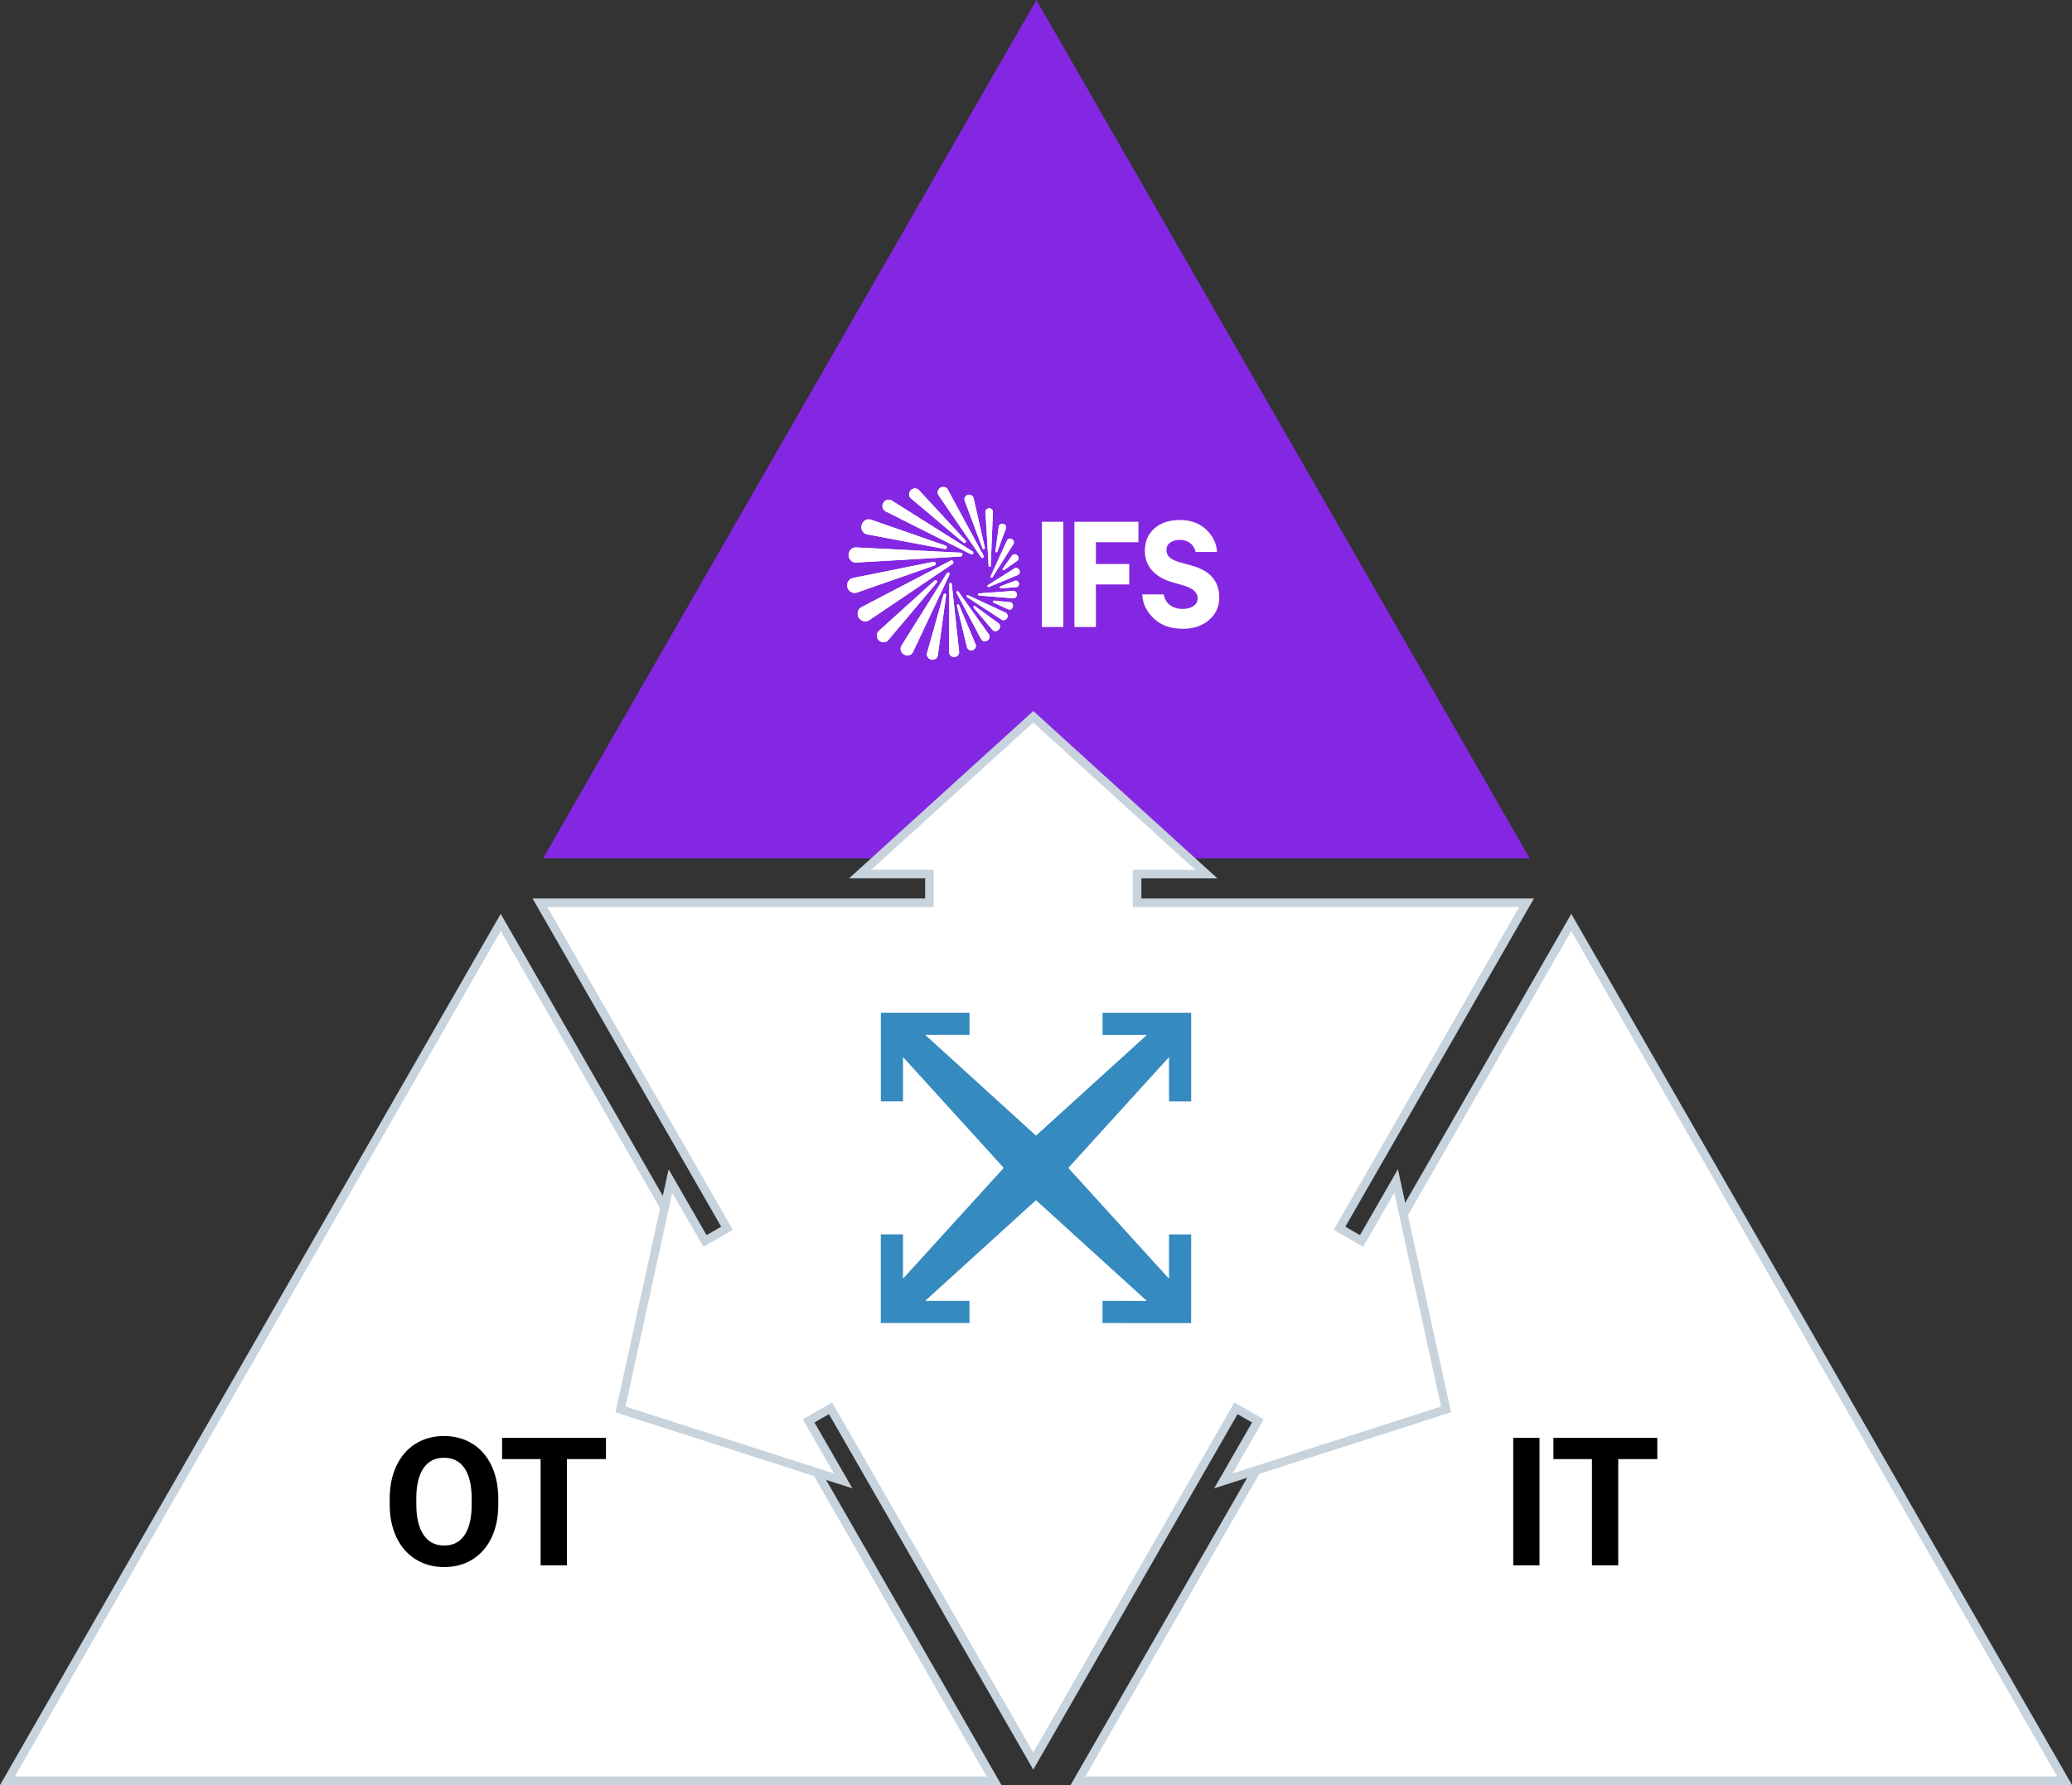 <?xml version="1.0" encoding="UTF-8"?>
<svg id="b" data-name="Layer 2" xmlns="http://www.w3.org/2000/svg" xmlns:xlink="http://www.w3.org/1999/xlink" viewBox="0 0 485.06 417.94">
  <rect x="0" y="0" width="485.06" height="417.94" fill="#333333" stroke="none"/>
  <defs>
    <style>
      .e, .f {
        fill: #fff;
      }

      .g {
        fill: #358abf;
      }

      .h {
        fill: #8427e2;
      }

      .f {
        stroke: #c7d3dd;
        stroke-miterlimit: 10;
        stroke-width: 2px;
      }

      .i {
        clip-path: url(#d);
      }
    </style>
    <clipPath id="d">
      <path class="e" d="m206.78,117.75c.4-.7,1.3-.98,1.99-.55l18.9,11.9c.18.11.25.34.14.52-.1.18-.33.24-.52.14l-19.96-10.03c-.72-.36-.95-1.28-.55-1.99Zm12.28,14.11c-.07-.24-.31-.37-.56-.32l-18.87,3.8c-.96.19-1.5,1.24-1.24,2.18s1.27,1.55,2.18,1.23l18.18-6.34c.24-.08.38-.32.32-.56Zm-18.64-.15l24.43-1.41c.25-.01.45-.2.45-.45s-.2-.44-.45-.45l-24.43-1.23c-.98-.05-1.77.79-1.77,1.77s.79,1.83,1.77,1.77Zm29.23-1.23c.11.16.31.21.48.11s.21-.31.12-.48l-8.37-15.49c-.33-.61-1.15-.79-1.75-.42-.6.37-.82,1.18-.42,1.75l9.96,14.52Zm-26.68-5.37l18.18,3.42c.22.04.44-.08.49-.29.06-.22-.08-.42-.29-.5l-17.47-6.07c-.94-.32-1.92.32-2.17,1.26-.25.95.29,1.99,1.26,2.17Zm10.28-8.43l12.3,10.37c.15.12.36.13.49-.01.13-.14.12-.35-.01-.49l-10.92-11.81c-.5-.54-1.38-.5-1.9.04-.51.53-.53,1.42.04,1.9Zm16.74,11.69c.06.15.21.24.36.2s.23-.21.2-.36l-2.64-11.6c-.13-.58-.78-.9-1.35-.73-.57.17-.94.8-.73,1.35l4.16,11.14Zm6.94,1.7l-2.17,3.03c-.09.13-.09.25,0,.35.1.1.23.08.35,0l3.06-2.18c.39-.27.33-.89-.01-1.22-.34-.33-.94-.37-1.22.01Zm.52,3.03l-6.15,3.89c-.12.07-.17.21-.1.33.06.12.2.16.33.1l6.73-2.79c.44-.18.59-.75.37-1.17-.22-.42-.77-.62-1.17-.37Zm-4.26-3.79c.13.03.25-.05.3-.18l2.01-5.43c.17-.45-.17-.93-.63-1.04-.47-.11-.99.11-1.05.59l-.79,5.76c-.02.13.05.26.18.3Zm-1.5,3.42c.13,0,.24-.11.24-.25l.51-12.62c.02-.48-.4-.85-.88-.85-.48,0-.89.36-.86.84l.74,12.63c0,.14.11.24.25.24Zm.33,2.51c.12.06.26.02.33-.1l4.89-7.74c.25-.4.08-.94-.34-1.17-.42-.23-.96-.13-1.16.31l-3.82,8.37c-.06.12-.02.27.1.33Zm4.49,5.76l-3.77-.38c-.14-.01-.27.05-.3.18-.04.13.05.25.17.3l3.45,1.59c.43.2.94-.16,1.06-.62.12-.46-.13-1.02-.6-1.07Zm-1.11,2.44l-8.76-4.07c-.12-.06-.27-.02-.33.1-.07.12-.02.26.09.33l8.08,5.29c.43.28,1.03.09,1.28-.37.25-.46.11-1.06-.37-1.28Zm-11.04-4.91c-.08-.12-.23-.16-.35-.08-.12.07-.15.23-.08.35l5.75,10.84c.27.51.96.65,1.46.34.5-.31.69-.98.35-1.46l-7.12-9.99Zm-1.23-7.09c-.13-.22-.4-.27-.62-.16l-20.86,10.89c-.87.45-1.12,1.59-.62,2.43.5.84,1.62,1.16,2.43.62h.01s19.5-13.16,19.5-13.16c.21-.14.29-.41.16-.62Zm14.5,4.53l-3.4,1.3c-.13.05-.21.16-.18.29.03.13.16.2.29.19l3.63-.29c.41-.03.66-.51.57-.91-.09-.41-.52-.72-.91-.57Zm-.42,2.38l-8.02.59c-.13,0-.24.11-.24.24,0,.13.11.24.24.25l8.01.65c.47.04.86-.38.87-.86,0-.48-.38-.91-.86-.87Zm-3.45,7.59l-5.47-3.99c-.11-.08-.25-.08-.35.01-.09.1-.08.25.01.35l4.38,5.17c.36.43,1.09.36,1.48-.06.39-.42.43-1.13-.05-1.48Zm-14.5-9.99c-.14-.14-.36-.12-.5,0l-13.05,11.8c-.63.57-.57,1.59.04,2.18.61.59,1.63.61,2.18-.04l11.35-13.45c.13-.15.13-.37,0-.5Zm2.88-1.88c-.17-.09-.38-.03-.48.14l-10.62,16.96c-.45.72-.13,1.68.61,2.09.75.41,1.73.16,2.09-.61l8.54-18.1c.08-.18.03-.39-.14-.48Zm.67,2.68c-.02-.16-.14-.28-.3-.27-.16,0-.27.14-.27.3l-.04,15.95c0,.65.58,1.13,1.23,1.1.64-.03,1.17-.58,1.1-1.22l-1.72-15.85Zm1.72,4.93c-.05-.13-.19-.21-.33-.16s-.2.19-.16.32l2.33,9.69c.14.57.78.86,1.34.68.56-.18.9-.8.68-1.34l-3.86-9.19Zm-3.29-2.68c-.17-.04-.33.08-.37.24l-3.85,13.67c-.19.69.31,1.38,1,1.53.7.15,1.44-.3,1.53-1l1.93-14.06c.02-.17-.07-.34-.25-.37Z"/>
    </clipPath>
  </defs>
  <g id="c" data-name="Layer 1">
    <g>
      <polygon class="h" points="358.11 200.96 127.13 200.96 242.62 0 358.11 200.96"/>
      <polygon class="f" points="232.72 416.94 1.73 416.94 117.22 215.97 232.72 416.94"/>
      <polygon class="f" points="483.34 416.94 252.35 416.94 367.84 215.97 483.34 416.94"/>
      <polygon class="f" points="318.74 290.55 313.58 287.58 357.38 211.36 266.2 211.36 266.2 204.65 282.41 204.65 241.9 167.82 201.37 204.64 217.58 204.64 217.58 211.36 126.4 211.36 170.2 287.58 165.04 290.55 156.95 276.5 145.26 329.99 197.39 346.73 189.3 332.68 194.43 329.73 241.89 412.32 289.35 329.73 294.48 332.68 286.39 346.73 338.52 329.99 326.83 276.5 318.74 290.55"/>
      <polygon class="g" points="226.97 242.3 226.97 237.11 206.21 237.11 206.21 257.87 211.4 257.87 211.4 247.49 234.98 273.44 211.39 299.39 211.39 289.01 206.2 289.01 206.2 309.76 226.96 309.77 226.96 304.58 216.58 304.58 242.53 281 268.48 304.59 258.1 304.58 258.1 309.77 278.85 309.78 278.86 289.02 273.67 289.02 273.67 299.4 250.09 273.45 273.67 247.5 273.67 257.88 278.86 257.88 278.86 237.12 258.11 237.12 258.11 242.31 268.49 242.31 242.53 265.89 216.59 242.3 226.97 242.3"/>
      <g>
        <g>
          <path class="e" d="m206.78,117.75c.4-.7,1.3-.98,1.99-.55l18.9,11.9c.18.11.25.34.14.52-.1.18-.33.24-.52.14l-19.96-10.03c-.72-.36-.95-1.28-.55-1.99Zm12.28,14.11c-.07-.24-.31-.37-.56-.32l-18.87,3.8c-.96.19-1.5,1.24-1.24,2.18s1.27,1.55,2.18,1.23l18.18-6.34c.24-.08.38-.32.32-.56Zm-18.64-.15l24.43-1.41c.25-.01.45-.2.45-.45s-.2-.44-.45-.45l-24.43-1.23c-.98-.05-1.77.79-1.77,1.77s.79,1.83,1.77,1.77Zm29.23-1.23c.11.16.31.21.48.11s.21-.31.12-.48l-8.37-15.49c-.33-.61-1.15-.79-1.75-.42-.6.37-.82,1.18-.42,1.75l9.96,14.52Zm-26.68-5.37l18.18,3.42c.22.04.44-.08.49-.29.06-.22-.08-.42-.29-.5l-17.47-6.07c-.94-.32-1.92.32-2.17,1.26-.25.95.29,1.99,1.26,2.17Zm10.28-8.43l12.3,10.37c.15.12.36.13.49-.01.13-.14.12-.35-.01-.49l-10.92-11.81c-.5-.54-1.38-.5-1.9.04-.51.53-.53,1.42.04,1.9Zm16.74,11.69c.06.15.21.24.36.2s.23-.21.2-.36l-2.64-11.6c-.13-.58-.78-.9-1.35-.73-.57.17-.94.8-.73,1.35l4.16,11.14Zm6.94,1.7l-2.17,3.03c-.09.13-.09.25,0,.35.1.1.23.08.35,0l3.06-2.18c.39-.27.33-.89-.01-1.22-.34-.33-.94-.37-1.22.01Zm.52,3.03l-6.15,3.89c-.12.07-.17.21-.1.33.06.12.2.16.33.1l6.73-2.79c.44-.18.59-.75.37-1.17-.22-.42-.77-.62-1.17-.37Zm-4.26-3.79c.13.03.25-.05.3-.18l2.01-5.43c.17-.45-.17-.93-.63-1.04-.47-.11-.99.11-1.05.59l-.79,5.76c-.02.13.05.26.18.3Zm-1.5,3.42c.13,0,.24-.11.24-.25l.51-12.62c.02-.48-.4-.85-.88-.85-.48,0-.89.36-.86.84l.74,12.63c0,.14.11.24.25.24Zm.33,2.51c.12.06.26.02.33-.1l4.89-7.74c.25-.4.08-.94-.34-1.17-.42-.23-.96-.13-1.16.31l-3.82,8.37c-.06.12-.02.27.1.33Zm4.49,5.76l-3.77-.38c-.14-.01-.27.05-.3.18-.04.13.05.25.17.3l3.45,1.59c.43.2.94-.16,1.06-.62.12-.46-.13-1.02-.6-1.07Zm-1.11,2.44l-8.76-4.07c-.12-.06-.27-.02-.33.1-.07.12-.02.26.09.33l8.08,5.29c.43.28,1.03.09,1.28-.37.25-.46.11-1.06-.37-1.28Zm-11.04-4.91c-.08-.12-.23-.16-.35-.08-.12.07-.15.23-.08.35l5.75,10.84c.27.51.96.65,1.46.34.5-.31.69-.98.35-1.46l-7.12-9.99Zm-1.23-7.09c-.13-.22-.4-.27-.62-.16l-20.86,10.89c-.87.45-1.12,1.59-.62,2.43.5.84,1.62,1.16,2.43.62h.01s19.5-13.16,19.5-13.16c.21-.14.29-.41.16-.62Zm14.5,4.53l-3.4,1.3c-.13.05-.21.16-.18.29.03.13.16.2.29.19l3.63-.29c.41-.03.66-.51.57-.91-.09-.41-.52-.72-.91-.57Zm-.42,2.38l-8.02.59c-.13,0-.24.11-.24.24,0,.13.11.24.24.25l8.01.65c.47.04.86-.38.87-.86,0-.48-.38-.91-.86-.87Zm-3.45,7.59l-5.47-3.99c-.11-.08-.25-.08-.35.01-.09.1-.08.25.01.35l4.38,5.17c.36.43,1.09.36,1.48-.06.39-.42.43-1.13-.05-1.48Zm-14.5-9.99c-.14-.14-.36-.12-.5,0l-13.05,11.8c-.63.57-.57,1.59.04,2.18.61.59,1.63.61,2.18-.04l11.35-13.45c.13-.15.13-.37,0-.5Zm2.88-1.88c-.17-.09-.38-.03-.48.14l-10.62,16.96c-.45.72-.13,1.68.61,2.09.75.41,1.73.16,2.09-.61l8.54-18.1c.08-.18.03-.39-.14-.48Zm.67,2.68c-.02-.16-.14-.28-.3-.27-.16,0-.27.14-.27.3l-.04,15.95c0,.65.58,1.13,1.23,1.1.64-.03,1.17-.58,1.1-1.22l-1.72-15.85Zm1.72,4.93c-.05-.13-.19-.21-.33-.16s-.2.19-.16.32l2.33,9.69c.14.57.78.86,1.34.68.56-.18.9-.8.68-1.34l-3.86-9.19Zm-3.29-2.68c-.17-.04-.33.08-.37.24l-3.85,13.67c-.19.69.31,1.38,1,1.53.7.15,1.44-.3,1.53-1l1.93-14.06c.02-.17-.07-.34-.25-.37Z"/>
          <g class="i">
            <circle class="e" cx="225.25" cy="135.16" r="33.69"/>
          </g>
        </g>
        <path class="e" d="m243.89,146.8v-24.64h5.03v24.64h-5.03Z"/>
        <path class="e" d="m251.52,146.8v-24.64h14.99v4.79h-9.96v5.1h7.81v4.79h-7.81v9.96h-5.03Z"/>
        <path class="e" d="m276.88,147.22c-2.8,0-5.06-.8-6.77-2.41-1.71-1.61-2.62-3.49-2.71-5.64h5.03c.19,1.09.68,1.93,1.49,2.52.81.59,1.79.88,2.95.88,1.04,0,1.89-.23,2.53-.68.65-.45.97-1.06.97-1.82,0-1.37-1.1-2.36-3.3-2.98l-2.6-.76c-2.01-.58-3.59-1.48-4.72-2.71-1.13-1.23-1.71-2.75-1.74-4.58,0-2.24.75-4.02,2.26-5.33,1.5-1.31,3.51-1.96,6-1.96s4.57.76,6.14,2.27c1.57,1.52,2.41,3.26,2.5,5.22h-5c-.25-.97-.72-1.69-1.39-2.15-.67-.46-1.42-.69-2.26-.69-.93,0-1.68.2-2.27.61-.59.41-.9.97-.92,1.68-.02.74.22,1.34.73,1.8.51.46,1.3.85,2.36,1.15l2.88.8c4.26,1.18,6.39,3.67,6.39,7.46,0,2.13-.79,3.88-2.38,5.26-1.59,1.38-3.65,2.07-6.2,2.07Z"/>
      </g>
      <g>
        <path d="m360.4,366.5h-6.15v-29.86h6.15v29.86Z"/>
        <path d="m387.98,341.62h-9.15v24.88h-6.15v-24.88h-9.02v-4.98h24.32v4.98Z"/>
      </g>
      <g>
        <path d="m116.65,352.24c0,2.94-.52,5.52-1.56,7.73s-2.53,3.92-4.46,5.13-4.15,1.8-6.65,1.8-4.68-.59-6.62-1.78-3.45-2.89-4.51-5.1-1.61-4.75-1.62-7.62v-1.48c0-2.94.53-5.53,1.59-7.76s2.56-3.95,4.49-5.15,4.15-1.79,6.63-1.79,4.7.6,6.63,1.79,3.43,2.91,4.49,5.15,1.59,4.82,1.59,7.74v1.33Zm-6.23-1.35c0-3.13-.56-5.51-1.68-7.14s-2.72-2.44-4.8-2.44-3.66.8-4.78,2.41-1.69,3.96-1.7,7.06v1.46c0,3.05.56,5.41,1.68,7.1s2.73,2.52,4.84,2.52,3.65-.81,4.76-2.43,1.67-3.98,1.68-7.09v-1.46Z"/>
        <path d="m141.86,341.62h-9.15v24.88h-6.15v-24.88h-9.02v-4.98h24.32v4.98Z"/>
      </g>
    </g>
  </g>
</svg>